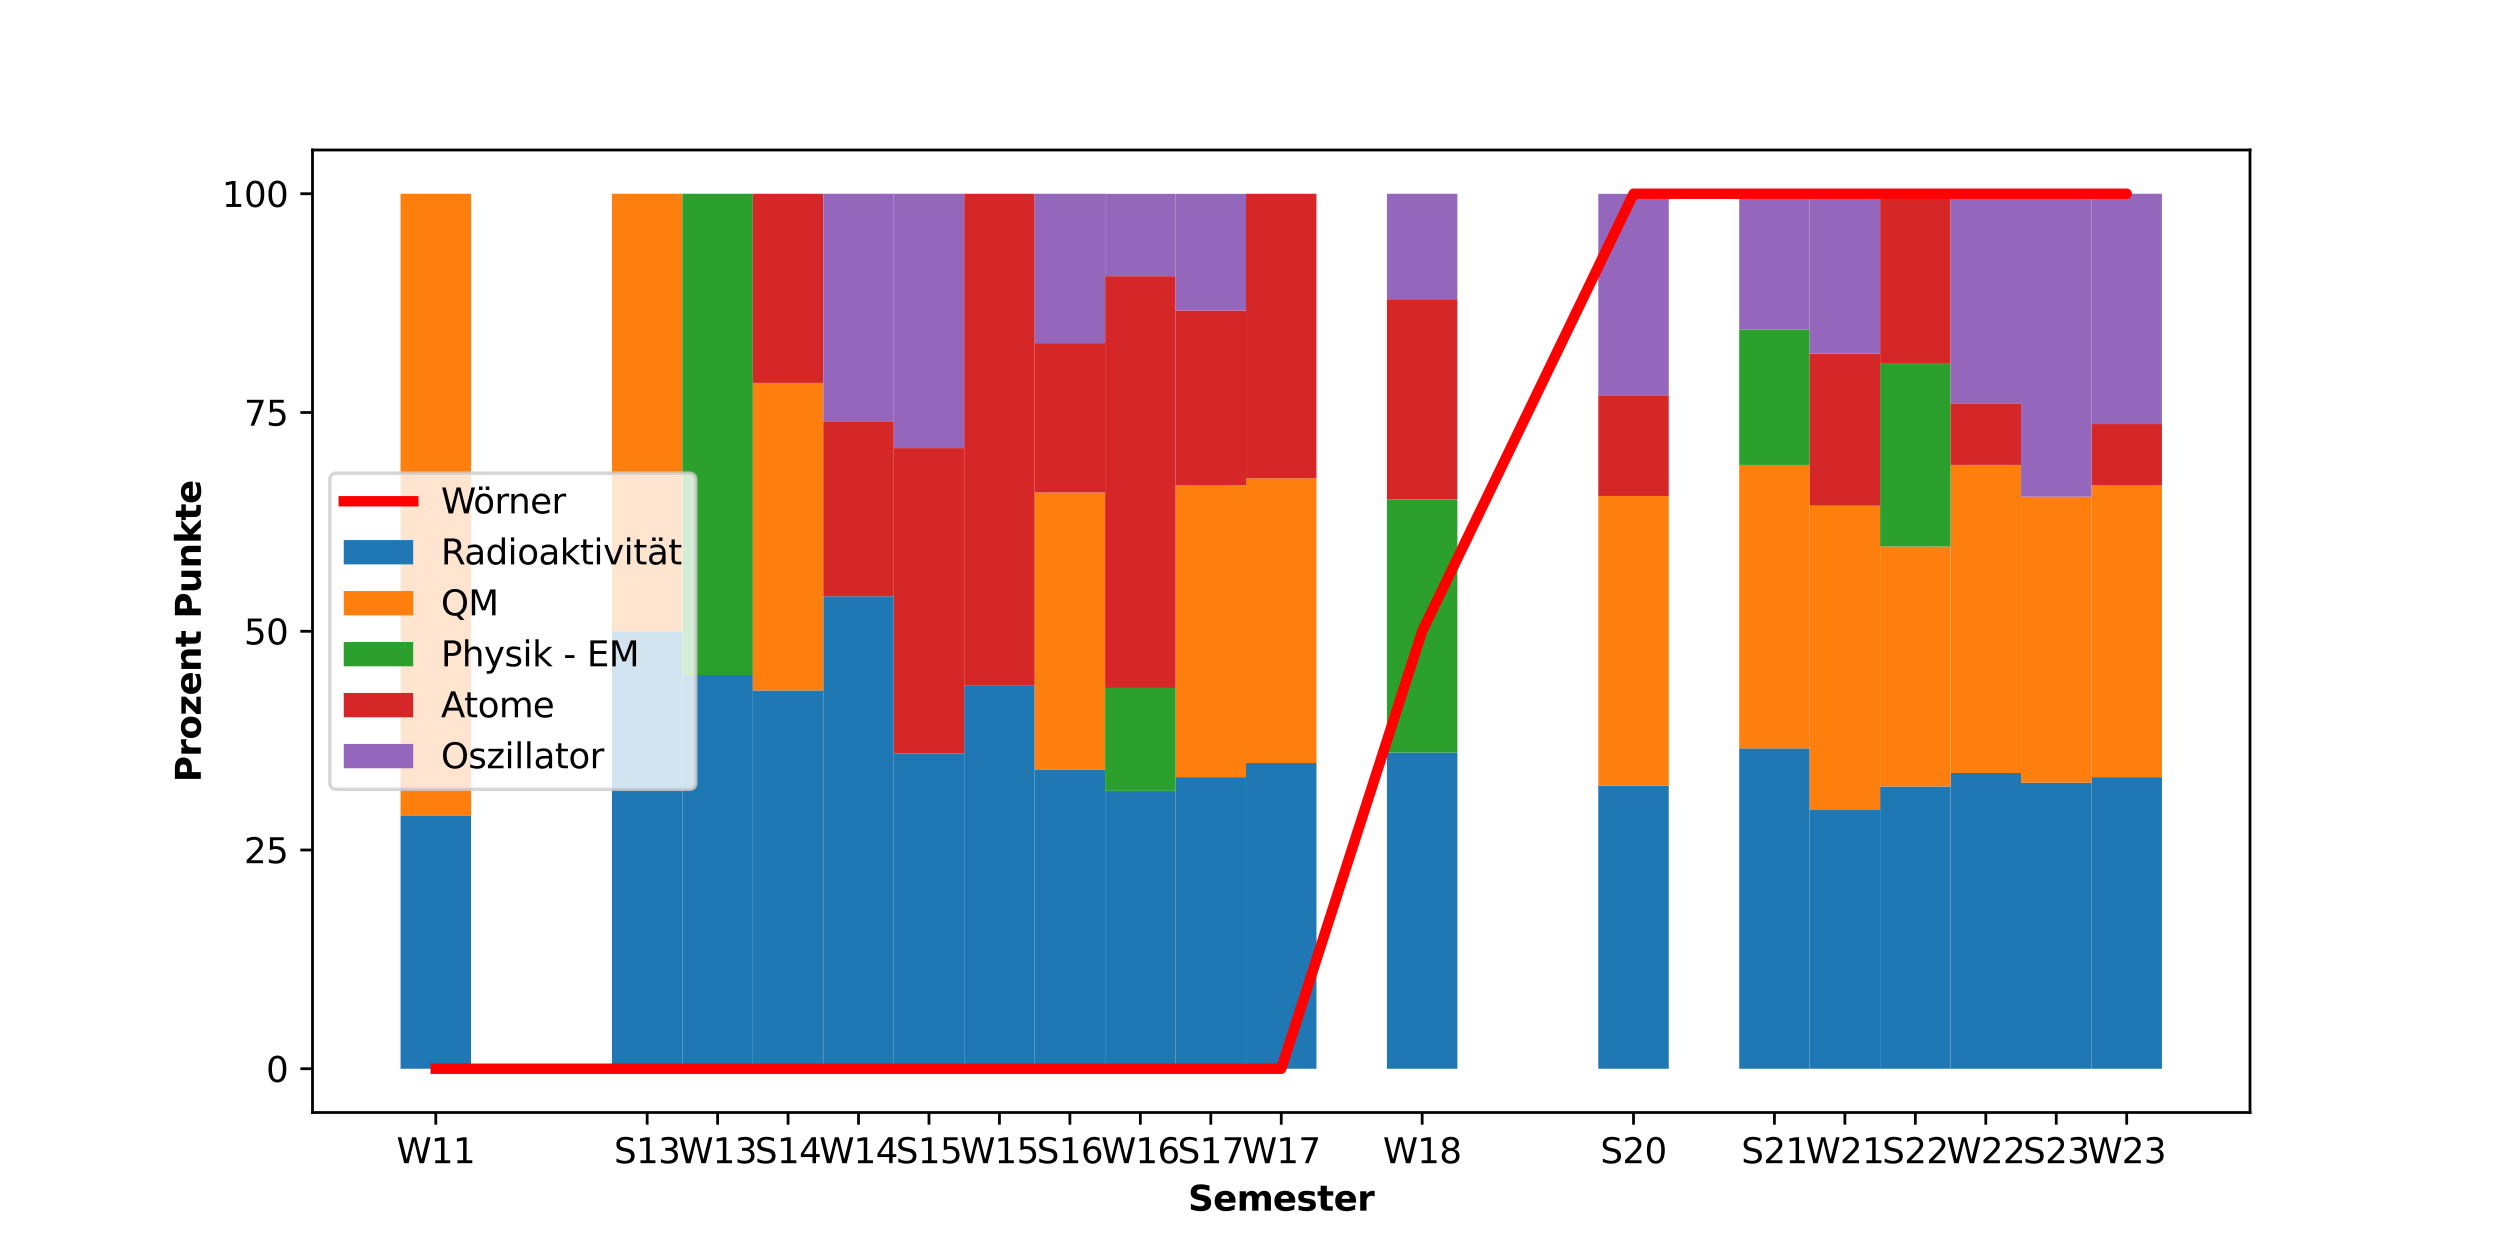 <?xml version="1.0" encoding="utf-8" standalone="no"?>
<!DOCTYPE svg PUBLIC "-//W3C//DTD SVG 1.1//EN"
  "http://www.w3.org/Graphics/SVG/1.1/DTD/svg11.dtd">
<svg height="360pt" version="1.1" viewBox="0 0 720 360" width="720pt" xmlns="http://www.w3.org/2000/svg" xmlns:xlink="http://www.w3.org/1999/xlink">
 <defs>
  <style type="text/css">*{stroke-linecap:butt;stroke-linejoin:round;}</style>
 </defs>
 <g id="figure_1">
  <g id="patch_1">
   <path d="M 0 360 
L 720 360 
L 720 0 
L 0 0 
z
" style="fill:#ffffff;"/>
  </g>
  <g id="axes_1">
   <g id="patch_2">
    <path d="M 90 320.4 
L 648 320.4 
L 648 43.2 
L 90 43.2 
z
" style="fill:#ffffff;"/>
   </g>
   <g id="patch_3">
    <path clip-path="url(#p71fc040997)" d="M 115.364 307.8 
L 135.655 307.8 
L 135.655 234.997 
L 115.364 234.997 
z
" style="fill:#1f77b4;"/>
   </g>
   <g id="patch_4">
    <path clip-path="url(#p71fc040997)" d="M 176.236 307.8 
L 196.527 307.8 
L 196.527 181.8 
L 176.236 181.8 
z
" style="fill:#1f77b4;"/>
   </g>
   <g id="patch_5">
    <path clip-path="url(#p71fc040997)" d="M 196.527 307.8 
L 216.818 307.8 
L 216.818 194.4 
L 196.527 194.4 
z
" style="fill:#1f77b4;"/>
   </g>
   <g id="patch_6">
    <path clip-path="url(#p71fc040997)" d="M 216.818 307.8 
L 237.109 307.8 
L 237.109 198.835 
L 216.818 198.835 
z
" style="fill:#1f77b4;"/>
   </g>
   <g id="patch_7">
    <path clip-path="url(#p71fc040997)" d="M 237.109 307.8 
L 257.4 307.8 
L 257.4 171.72 
L 237.109 171.72 
z
" style="fill:#1f77b4;"/>
   </g>
   <g id="patch_8">
    <path clip-path="url(#p71fc040997)" d="M 257.4 307.8 
L 277.691 307.8 
L 277.691 216.954 
L 257.4 216.954 
z
" style="fill:#1f77b4;"/>
   </g>
   <g id="patch_9">
    <path clip-path="url(#p71fc040997)" d="M 277.691 307.8 
L 297.982 307.8 
L 297.982 197.323 
L 277.691 197.323 
z
" style="fill:#1f77b4;"/>
   </g>
   <g id="patch_10">
    <path clip-path="url(#p71fc040997)" d="M 297.982 307.8 
L 318.273 307.8 
L 318.273 221.742 
L 297.982 221.742 
z
" style="fill:#1f77b4;"/>
   </g>
   <g id="patch_11">
    <path clip-path="url(#p71fc040997)" d="M 318.273 307.8 
L 338.564 307.8 
L 338.564 227.765 
L 318.273 227.765 
z
" style="fill:#1f77b4;"/>
   </g>
   <g id="patch_12">
    <path clip-path="url(#p71fc040997)" d="M 338.564 307.8 
L 358.855 307.8 
L 358.855 223.808 
L 338.564 223.808 
z
" style="fill:#1f77b4;"/>
   </g>
   <g id="patch_13">
    <path clip-path="url(#p71fc040997)" d="M 358.855 307.8 
L 379.145 307.8 
L 379.145 219.751 
L 358.855 219.751 
z
" style="fill:#1f77b4;"/>
   </g>
   <g id="patch_14">
    <path clip-path="url(#p71fc040997)" d="M 399.436 307.8 
L 419.727 307.8 
L 419.727 216.727 
L 399.436 216.727 
z
" style="fill:#1f77b4;"/>
   </g>
   <g id="patch_15">
    <path clip-path="url(#p71fc040997)" d="M 460.309 307.8 
L 480.6 307.8 
L 480.6 226.228 
L 460.309 226.228 
z
" style="fill:#1f77b4;"/>
   </g>
   <g id="patch_16">
    <path clip-path="url(#p71fc040997)" d="M 500.891 307.8 
L 521.182 307.8 
L 521.182 215.518 
L 500.891 215.518 
z
" style="fill:#1f77b4;"/>
   </g>
   <g id="patch_17">
    <path clip-path="url(#p71fc040997)" d="M 521.182 307.8 
L 541.473 307.8 
L 541.473 233.284 
L 521.182 233.284 
z
" style="fill:#1f77b4;"/>
   </g>
   <g id="patch_18">
    <path clip-path="url(#p71fc040997)" d="M 541.473 307.8 
L 561.764 307.8 
L 561.764 226.505 
L 541.473 226.505 
z
" style="fill:#1f77b4;"/>
   </g>
   <g id="patch_19">
    <path clip-path="url(#p71fc040997)" d="M 561.764 307.8 
L 582.055 307.8 
L 582.055 222.624 
L 561.764 222.624 
z
" style="fill:#1f77b4;"/>
   </g>
   <g id="patch_20">
    <path clip-path="url(#p71fc040997)" d="M 602.345 307.8 
L 622.636 307.8 
L 622.636 223.808 
L 602.345 223.808 
z
" style="fill:#1f77b4;"/>
   </g>
   <g id="patch_21">
    <path clip-path="url(#p71fc040997)" d="M 582.055 307.8 
L 602.345 307.8 
L 602.345 225.421 
L 582.055 225.421 
z
" style="fill:#1f77b4;"/>
   </g>
   <g id="patch_22">
    <path clip-path="url(#p71fc040997)" d="M 115.364 234.997 
L 135.655 234.997 
L 135.655 55.8 
L 115.364 55.8 
z
" style="fill:#ff7f0e;"/>
   </g>
   <g id="patch_23">
    <path clip-path="url(#p71fc040997)" d="M 176.236 181.8 
L 196.527 181.8 
L 196.527 55.8 
L 176.236 55.8 
z
" style="fill:#ff7f0e;"/>
   </g>
   <g id="patch_24">
    <path clip-path="url(#p71fc040997)" d="M 196.527 194.4 
L 216.818 194.4 
L 216.818 194.4 
L 196.527 194.4 
z
" style="fill:#ff7f0e;"/>
   </g>
   <g id="patch_25">
    <path clip-path="url(#p71fc040997)" d="M 216.818 198.835 
L 237.109 198.835 
L 237.109 110.282 
L 216.818 110.282 
z
" style="fill:#ff7f0e;"/>
   </g>
   <g id="patch_26">
    <path clip-path="url(#p71fc040997)" d="M 237.109 171.72 
L 257.4 171.72 
L 257.4 171.72 
L 237.109 171.72 
z
" style="fill:#ff7f0e;"/>
   </g>
   <g id="patch_27">
    <path clip-path="url(#p71fc040997)" d="M 257.4 216.954 
L 277.691 216.954 
L 277.691 216.954 
L 257.4 216.954 
z
" style="fill:#ff7f0e;"/>
   </g>
   <g id="patch_28">
    <path clip-path="url(#p71fc040997)" d="M 277.691 197.323 
L 297.982 197.323 
L 297.982 197.323 
L 277.691 197.323 
z
" style="fill:#ff7f0e;"/>
   </g>
   <g id="patch_29">
    <path clip-path="url(#p71fc040997)" d="M 297.982 221.742 
L 318.273 221.742 
L 318.273 141.833 
L 297.982 141.833 
z
" style="fill:#ff7f0e;"/>
   </g>
   <g id="patch_30">
    <path clip-path="url(#p71fc040997)" d="M 318.273 227.765 
L 338.564 227.765 
L 338.564 227.765 
L 318.273 227.765 
z
" style="fill:#ff7f0e;"/>
   </g>
   <g id="patch_31">
    <path clip-path="url(#p71fc040997)" d="M 338.564 223.808 
L 358.855 223.808 
L 358.855 139.817 
L 338.564 139.817 
z
" style="fill:#ff7f0e;"/>
   </g>
   <g id="patch_32">
    <path clip-path="url(#p71fc040997)" d="M 358.855 219.751 
L 379.145 219.751 
L 379.145 137.776 
L 358.855 137.776 
z
" style="fill:#ff7f0e;"/>
   </g>
   <g id="patch_33">
    <path clip-path="url(#p71fc040997)" d="M 399.436 216.727 
L 419.727 216.727 
L 419.727 216.727 
L 399.436 216.727 
z
" style="fill:#ff7f0e;"/>
   </g>
   <g id="patch_34">
    <path clip-path="url(#p71fc040997)" d="M 460.309 226.228 
L 480.6 226.228 
L 480.6 142.841 
L 460.309 142.841 
z
" style="fill:#ff7f0e;"/>
   </g>
   <g id="patch_35">
    <path clip-path="url(#p71fc040997)" d="M 500.891 215.518 
L 521.182 215.518 
L 521.182 133.895 
L 500.891 133.895 
z
" style="fill:#ff7f0e;"/>
   </g>
   <g id="patch_36">
    <path clip-path="url(#p71fc040997)" d="M 521.182 233.284 
L 541.473 233.284 
L 541.473 145.638 
L 521.182 145.638 
z
" style="fill:#ff7f0e;"/>
   </g>
   <g id="patch_37">
    <path clip-path="url(#p71fc040997)" d="M 541.473 226.505 
L 561.764 226.505 
L 561.764 157.406 
L 541.473 157.406 
z
" style="fill:#ff7f0e;"/>
   </g>
   <g id="patch_38">
    <path clip-path="url(#p71fc040997)" d="M 561.764 222.624 
L 582.055 222.624 
L 582.055 133.895 
L 561.764 133.895 
z
" style="fill:#ff7f0e;"/>
   </g>
   <g id="patch_39">
    <path clip-path="url(#p71fc040997)" d="M 602.345 223.808 
L 622.636 223.808 
L 622.636 139.817 
L 602.345 139.817 
z
" style="fill:#ff7f0e;"/>
   </g>
   <g id="patch_40">
    <path clip-path="url(#p71fc040997)" d="M 582.055 225.421 
L 602.345 225.421 
L 602.345 143.042 
L 582.055 143.042 
z
" style="fill:#ff7f0e;"/>
   </g>
   <g id="patch_41">
    <path clip-path="url(#p71fc040997)" d="M 115.364 55.8 
L 135.655 55.8 
L 135.655 55.8 
L 115.364 55.8 
z
" style="fill:#2ca02c;"/>
   </g>
   <g id="patch_42">
    <path clip-path="url(#p71fc040997)" d="M 176.236 55.8 
L 196.527 55.8 
L 196.527 55.8 
L 176.236 55.8 
z
" style="fill:#2ca02c;"/>
   </g>
   <g id="patch_43">
    <path clip-path="url(#p71fc040997)" d="M 196.527 194.4 
L 216.818 194.4 
L 216.818 55.8 
L 196.527 55.8 
z
" style="fill:#2ca02c;"/>
   </g>
   <g id="patch_44">
    <path clip-path="url(#p71fc040997)" d="M 216.818 110.282 
L 237.109 110.282 
L 237.109 110.282 
L 216.818 110.282 
z
" style="fill:#2ca02c;"/>
   </g>
   <g id="patch_45">
    <path clip-path="url(#p71fc040997)" d="M 237.109 171.72 
L 257.4 171.72 
L 257.4 171.72 
L 237.109 171.72 
z
" style="fill:#2ca02c;"/>
   </g>
   <g id="patch_46">
    <path clip-path="url(#p71fc040997)" d="M 257.4 216.954 
L 277.691 216.954 
L 277.691 216.954 
L 257.4 216.954 
z
" style="fill:#2ca02c;"/>
   </g>
   <g id="patch_47">
    <path clip-path="url(#p71fc040997)" d="M 277.691 197.323 
L 297.982 197.323 
L 297.982 197.323 
L 277.691 197.323 
z
" style="fill:#2ca02c;"/>
   </g>
   <g id="patch_48">
    <path clip-path="url(#p71fc040997)" d="M 297.982 141.833 
L 318.273 141.833 
L 318.273 141.833 
L 297.982 141.833 
z
" style="fill:#2ca02c;"/>
   </g>
   <g id="patch_49">
    <path clip-path="url(#p71fc040997)" d="M 318.273 227.765 
L 338.564 227.765 
L 338.564 198.13 
L 318.273 198.13 
z
" style="fill:#2ca02c;"/>
   </g>
   <g id="patch_50">
    <path clip-path="url(#p71fc040997)" d="M 338.564 139.817 
L 358.855 139.817 
L 358.855 139.817 
L 338.564 139.817 
z
" style="fill:#2ca02c;"/>
   </g>
   <g id="patch_51">
    <path clip-path="url(#p71fc040997)" d="M 358.855 137.776 
L 379.145 137.776 
L 379.145 137.776 
L 358.855 137.776 
z
" style="fill:#2ca02c;"/>
   </g>
   <g id="patch_52">
    <path clip-path="url(#p71fc040997)" d="M 399.436 216.727 
L 419.727 216.727 
L 419.727 143.849 
L 399.436 143.849 
z
" style="fill:#2ca02c;"/>
   </g>
   <g id="patch_53">
    <path clip-path="url(#p71fc040997)" d="M 460.309 142.841 
L 480.6 142.841 
L 480.6 142.841 
L 460.309 142.841 
z
" style="fill:#2ca02c;"/>
   </g>
   <g id="patch_54">
    <path clip-path="url(#p71fc040997)" d="M 500.891 133.895 
L 521.182 133.895 
L 521.182 94.86 
L 500.891 94.86 
z
" style="fill:#2ca02c;"/>
   </g>
   <g id="patch_55">
    <path clip-path="url(#p71fc040997)" d="M 521.182 145.638 
L 541.473 145.638 
L 541.473 145.638 
L 521.182 145.638 
z
" style="fill:#2ca02c;"/>
   </g>
   <g id="patch_56">
    <path clip-path="url(#p71fc040997)" d="M 541.473 157.406 
L 561.764 157.406 
L 561.764 104.562 
L 541.473 104.562 
z
" style="fill:#2ca02c;"/>
   </g>
   <g id="patch_57">
    <path clip-path="url(#p71fc040997)" d="M 561.764 133.895 
L 582.055 133.895 
L 582.055 133.895 
L 561.764 133.895 
z
" style="fill:#2ca02c;"/>
   </g>
   <g id="patch_58">
    <path clip-path="url(#p71fc040997)" d="M 602.345 139.817 
L 622.636 139.817 
L 622.636 139.817 
L 602.345 139.817 
z
" style="fill:#2ca02c;"/>
   </g>
   <g id="patch_59">
    <path clip-path="url(#p71fc040997)" d="M 582.055 143.042 
L 602.345 143.042 
L 602.345 143.042 
L 582.055 143.042 
z
" style="fill:#2ca02c;"/>
   </g>
   <g id="patch_60">
    <path clip-path="url(#p71fc040997)" d="M 115.364 55.8 
L 135.655 55.8 
L 135.655 55.8 
L 115.364 55.8 
z
" style="fill:#d62728;"/>
   </g>
   <g id="patch_61">
    <path clip-path="url(#p71fc040997)" d="M 176.236 55.8 
L 196.527 55.8 
L 196.527 55.8 
L 176.236 55.8 
z
" style="fill:#d62728;"/>
   </g>
   <g id="patch_62">
    <path clip-path="url(#p71fc040997)" d="M 196.527 55.8 
L 216.818 55.8 
L 216.818 55.8 
L 196.527 55.8 
z
" style="fill:#d62728;"/>
   </g>
   <g id="patch_63">
    <path clip-path="url(#p71fc040997)" d="M 216.818 110.282 
L 237.109 110.282 
L 237.109 55.8 
L 216.818 55.8 
z
" style="fill:#d62728;"/>
   </g>
   <g id="patch_64">
    <path clip-path="url(#p71fc040997)" d="M 237.109 171.72 
L 257.4 171.72 
L 257.4 121.32 
L 237.109 121.32 
z
" style="fill:#d62728;"/>
   </g>
   <g id="patch_65">
    <path clip-path="url(#p71fc040997)" d="M 257.4 216.954 
L 277.691 216.954 
L 277.691 129.056 
L 257.4 129.056 
z
" style="fill:#d62728;"/>
   </g>
   <g id="patch_66">
    <path clip-path="url(#p71fc040997)" d="M 277.691 197.323 
L 297.982 197.323 
L 297.982 55.8 
L 277.691 55.8 
z
" style="fill:#d62728;"/>
   </g>
   <g id="patch_67">
    <path clip-path="url(#p71fc040997)" d="M 297.982 141.833 
L 318.273 141.833 
L 318.273 98.816 
L 297.982 98.816 
z
" style="fill:#d62728;"/>
   </g>
   <g id="patch_68">
    <path clip-path="url(#p71fc040997)" d="M 318.273 198.13 
L 338.564 198.13 
L 338.564 79.538 
L 318.273 79.538 
z
" style="fill:#d62728;"/>
   </g>
   <g id="patch_69">
    <path clip-path="url(#p71fc040997)" d="M 338.564 139.817 
L 358.855 139.817 
L 358.855 89.417 
L 338.564 89.417 
z
" style="fill:#d62728;"/>
   </g>
   <g id="patch_70">
    <path clip-path="url(#p71fc040997)" d="M 358.855 137.776 
L 379.145 137.776 
L 379.145 55.8 
L 358.855 55.8 
z
" style="fill:#d62728;"/>
   </g>
   <g id="patch_71">
    <path clip-path="url(#p71fc040997)" d="M 399.436 143.849 
L 419.727 143.849 
L 419.727 86.166 
L 399.436 86.166 
z
" style="fill:#d62728;"/>
   </g>
   <g id="patch_72">
    <path clip-path="url(#p71fc040997)" d="M 460.309 142.841 
L 480.6 142.841 
L 480.6 113.836 
L 460.309 113.836 
z
" style="fill:#d62728;"/>
   </g>
   <g id="patch_73">
    <path clip-path="url(#p71fc040997)" d="M 500.891 94.86 
L 521.182 94.86 
L 521.182 94.86 
L 500.891 94.86 
z
" style="fill:#d62728;"/>
   </g>
   <g id="patch_74">
    <path clip-path="url(#p71fc040997)" d="M 521.182 145.638 
L 541.473 145.638 
L 541.473 101.815 
L 521.182 101.815 
z
" style="fill:#d62728;"/>
   </g>
   <g id="patch_75">
    <path clip-path="url(#p71fc040997)" d="M 541.473 104.562 
L 561.764 104.562 
L 561.764 55.8 
L 541.473 55.8 
z
" style="fill:#d62728;"/>
   </g>
   <g id="patch_76">
    <path clip-path="url(#p71fc040997)" d="M 561.764 133.895 
L 582.055 133.895 
L 582.055 116.154 
L 561.764 116.154 
z
" style="fill:#d62728;"/>
   </g>
   <g id="patch_77">
    <path clip-path="url(#p71fc040997)" d="M 602.345 139.817 
L 622.636 139.817 
L 622.636 122.126 
L 602.345 122.126 
z
" style="fill:#d62728;"/>
   </g>
   <g id="patch_78">
    <path clip-path="url(#p71fc040997)" d="M 582.055 143.042 
L 602.345 143.042 
L 602.345 143.042 
L 582.055 143.042 
z
" style="fill:#d62728;"/>
   </g>
   <g id="patch_79">
    <path clip-path="url(#p71fc040997)" d="M 115.364 55.8 
L 135.655 55.8 
L 135.655 55.8 
L 115.364 55.8 
z
" style="fill:#9467bd;"/>
   </g>
   <g id="patch_80">
    <path clip-path="url(#p71fc040997)" d="M 176.236 55.8 
L 196.527 55.8 
L 196.527 55.8 
L 176.236 55.8 
z
" style="fill:#9467bd;"/>
   </g>
   <g id="patch_81">
    <path clip-path="url(#p71fc040997)" d="M 196.527 55.8 
L 216.818 55.8 
L 216.818 55.8 
L 196.527 55.8 
z
" style="fill:#9467bd;"/>
   </g>
   <g id="patch_82">
    <path clip-path="url(#p71fc040997)" d="M 216.818 55.8 
L 237.109 55.8 
L 237.109 55.8 
L 216.818 55.8 
z
" style="fill:#9467bd;"/>
   </g>
   <g id="patch_83">
    <path clip-path="url(#p71fc040997)" d="M 237.109 121.32 
L 257.4 121.32 
L 257.4 55.8 
L 237.109 55.8 
z
" style="fill:#9467bd;"/>
   </g>
   <g id="patch_84">
    <path clip-path="url(#p71fc040997)" d="M 257.4 129.056 
L 277.691 129.056 
L 277.691 55.8 
L 257.4 55.8 
z
" style="fill:#9467bd;"/>
   </g>
   <g id="patch_85">
    <path clip-path="url(#p71fc040997)" d="M 277.691 55.8 
L 297.982 55.8 
L 297.982 55.8 
L 277.691 55.8 
z
" style="fill:#9467bd;"/>
   </g>
   <g id="patch_86">
    <path clip-path="url(#p71fc040997)" d="M 297.982 98.816 
L 318.273 98.816 
L 318.273 55.8 
L 297.982 55.8 
z
" style="fill:#9467bd;"/>
   </g>
   <g id="patch_87">
    <path clip-path="url(#p71fc040997)" d="M 318.273 79.538 
L 338.564 79.538 
L 338.564 55.825 
L 318.273 55.825 
z
" style="fill:#9467bd;"/>
   </g>
   <g id="patch_88">
    <path clip-path="url(#p71fc040997)" d="M 338.564 89.417 
L 358.855 89.417 
L 358.855 55.825 
L 338.564 55.825 
z
" style="fill:#9467bd;"/>
   </g>
   <g id="patch_89">
    <path clip-path="url(#p71fc040997)" d="M 358.855 55.8 
L 379.145 55.8 
L 379.145 55.8 
L 358.855 55.8 
z
" style="fill:#9467bd;"/>
   </g>
   <g id="patch_90">
    <path clip-path="url(#p71fc040997)" d="M 399.436 86.166 
L 419.727 86.166 
L 419.727 55.8 
L 399.436 55.8 
z
" style="fill:#9467bd;"/>
   </g>
   <g id="patch_91">
    <path clip-path="url(#p71fc040997)" d="M 460.309 113.836 
L 480.6 113.836 
L 480.6 55.825 
L 460.309 55.825 
z
" style="fill:#9467bd;"/>
   </g>
   <g id="patch_92">
    <path clip-path="url(#p71fc040997)" d="M 500.891 94.86 
L 521.182 94.86 
L 521.182 55.825 
L 500.891 55.825 
z
" style="fill:#9467bd;"/>
   </g>
   <g id="patch_93">
    <path clip-path="url(#p71fc040997)" d="M 521.182 101.815 
L 541.473 101.815 
L 541.473 55.8 
L 521.182 55.8 
z
" style="fill:#9467bd;"/>
   </g>
   <g id="patch_94">
    <path clip-path="url(#p71fc040997)" d="M 541.473 55.8 
L 561.764 55.8 
L 561.764 55.8 
L 541.473 55.8 
z
" style="fill:#9467bd;"/>
   </g>
   <g id="patch_95">
    <path clip-path="url(#p71fc040997)" d="M 561.764 116.154 
L 582.055 116.154 
L 582.055 55.825 
L 561.764 55.825 
z
" style="fill:#9467bd;"/>
   </g>
   <g id="patch_96">
    <path clip-path="url(#p71fc040997)" d="M 602.345 122.126 
L 622.636 122.126 
L 622.636 55.8 
L 602.345 55.8 
z
" style="fill:#9467bd;"/>
   </g>
   <g id="patch_97">
    <path clip-path="url(#p71fc040997)" d="M 582.055 143.042 
L 602.345 143.042 
L 602.345 55.8 
L 582.055 55.8 
z
" style="fill:#9467bd;"/>
   </g>
   <g id="matplotlib.axis_1">
    <g id="xtick_1">
     <g id="line2d_1">
      <defs>
       <path d="M 0 0 
L 0 3.5 
" id="m2a459839a0" style="stroke:#000000;stroke-width:0.8;"/>
      </defs>
      <g>
       <use style="stroke:#000000;stroke-width:0.8;" x="125.509" xlink:href="#m2a459839a0" y="320.4"/>
      </g>
     </g>
     <g id="text_1">
      <!-- W11 -->
      <g transform="translate(114.203 334.998)scale(0.1 -0.1)">
       <defs>
        <path d="M 213 4666 
L 850 4666 
L 1831 722 
L 2809 4666 
L 3519 4666 
L 4500 722 
L 5478 4666 
L 6119 4666 
L 4947 0 
L 4153 0 
L 3169 4050 
L 2175 0 
L 1381 0 
L 213 4666 
z
" id="DejaVuSans-57" transform="scale(0.016)"/>
        <path d="M 794 531 
L 1825 531 
L 1825 4091 
L 703 3866 
L 703 4441 
L 1819 4666 
L 2450 4666 
L 2450 531 
L 3481 531 
L 3481 0 
L 794 0 
L 794 531 
z
" id="DejaVuSans-31" transform="scale(0.016)"/>
       </defs>
       <use xlink:href="#DejaVuSans-57"/>
       <use x="98.877" xlink:href="#DejaVuSans-31"/>
       <use x="162.5" xlink:href="#DejaVuSans-31"/>
      </g>
     </g>
    </g>
    <g id="xtick_2">
     <g id="line2d_2">
      <g>
       <use style="stroke:#000000;stroke-width:0.8;" x="186.382" xlink:href="#m2a459839a0" y="320.4"/>
      </g>
     </g>
     <g id="text_2">
      <!-- S13 -->
      <g transform="translate(176.845 334.998)scale(0.1 -0.1)">
       <defs>
        <path d="M 3425 4513 
L 3425 3897 
Q 3066 4069 2747 4153 
Q 2428 4238 2131 4238 
Q 1616 4238 1336 4038 
Q 1056 3838 1056 3469 
Q 1056 3159 1242 3001 
Q 1428 2844 1947 2747 
L 2328 2669 
Q 3034 2534 3370 2195 
Q 3706 1856 3706 1288 
Q 3706 609 3251 259 
Q 2797 -91 1919 -91 
Q 1588 -91 1214 -16 
Q 841 59 441 206 
L 441 856 
Q 825 641 1194 531 
Q 1563 422 1919 422 
Q 2459 422 2753 634 
Q 3047 847 3047 1241 
Q 3047 1584 2836 1778 
Q 2625 1972 2144 2069 
L 1759 2144 
Q 1053 2284 737 2584 
Q 422 2884 422 3419 
Q 422 4038 858 4394 
Q 1294 4750 2059 4750 
Q 2388 4750 2728 4690 
Q 3069 4631 3425 4513 
z
" id="DejaVuSans-53" transform="scale(0.016)"/>
        <path d="M 2597 2516 
Q 3050 2419 3304 2112 
Q 3559 1806 3559 1356 
Q 3559 666 3084 287 
Q 2609 -91 1734 -91 
Q 1441 -91 1130 -33 
Q 819 25 488 141 
L 488 750 
Q 750 597 1062 519 
Q 1375 441 1716 441 
Q 2309 441 2620 675 
Q 2931 909 2931 1356 
Q 2931 1769 2642 2001 
Q 2353 2234 1838 2234 
L 1294 2234 
L 1294 2753 
L 1863 2753 
Q 2328 2753 2575 2939 
Q 2822 3125 2822 3475 
Q 2822 3834 2567 4026 
Q 2313 4219 1838 4219 
Q 1578 4219 1281 4162 
Q 984 4106 628 3988 
L 628 4550 
Q 988 4650 1302 4700 
Q 1616 4750 1894 4750 
Q 2613 4750 3031 4423 
Q 3450 4097 3450 3541 
Q 3450 3153 3228 2886 
Q 3006 2619 2597 2516 
z
" id="DejaVuSans-33" transform="scale(0.016)"/>
       </defs>
       <use xlink:href="#DejaVuSans-53"/>
       <use x="63.477" xlink:href="#DejaVuSans-31"/>
       <use x="127.1" xlink:href="#DejaVuSans-33"/>
      </g>
     </g>
    </g>
    <g id="xtick_3">
     <g id="line2d_3">
      <g>
       <use style="stroke:#000000;stroke-width:0.8;" x="206.673" xlink:href="#m2a459839a0" y="320.4"/>
      </g>
     </g>
     <g id="text_3">
      <!-- W13 -->
      <g transform="translate(195.366 334.998)scale(0.1 -0.1)">
       <use xlink:href="#DejaVuSans-57"/>
       <use x="98.877" xlink:href="#DejaVuSans-31"/>
       <use x="162.5" xlink:href="#DejaVuSans-33"/>
      </g>
     </g>
    </g>
    <g id="xtick_4">
     <g id="line2d_4">
      <g>
       <use style="stroke:#000000;stroke-width:0.8;" x="226.964" xlink:href="#m2a459839a0" y="320.4"/>
      </g>
     </g>
     <g id="text_4">
      <!-- S14 -->
      <g transform="translate(217.427 334.998)scale(0.1 -0.1)">
       <defs>
        <path d="M 2419 4116 
L 825 1625 
L 2419 1625 
L 2419 4116 
z
M 2253 4666 
L 3047 4666 
L 3047 1625 
L 3713 1625 
L 3713 1100 
L 3047 1100 
L 3047 0 
L 2419 0 
L 2419 1100 
L 313 1100 
L 313 1709 
L 2253 4666 
z
" id="DejaVuSans-34" transform="scale(0.016)"/>
       </defs>
       <use xlink:href="#DejaVuSans-53"/>
       <use x="63.477" xlink:href="#DejaVuSans-31"/>
       <use x="127.1" xlink:href="#DejaVuSans-34"/>
      </g>
     </g>
    </g>
    <g id="xtick_5">
     <g id="line2d_5">
      <g>
       <use style="stroke:#000000;stroke-width:0.8;" x="247.255" xlink:href="#m2a459839a0" y="320.4"/>
      </g>
     </g>
     <g id="text_5">
      <!-- W14 -->
      <g transform="translate(235.948 334.998)scale(0.1 -0.1)">
       <use xlink:href="#DejaVuSans-57"/>
       <use x="98.877" xlink:href="#DejaVuSans-31"/>
       <use x="162.5" xlink:href="#DejaVuSans-34"/>
      </g>
     </g>
    </g>
    <g id="xtick_6">
     <g id="line2d_6">
      <g>
       <use style="stroke:#000000;stroke-width:0.8;" x="267.545" xlink:href="#m2a459839a0" y="320.4"/>
      </g>
     </g>
     <g id="text_6">
      <!-- S15 -->
      <g transform="translate(258.009 334.998)scale(0.1 -0.1)">
       <defs>
        <path d="M 691 4666 
L 3169 4666 
L 3169 4134 
L 1269 4134 
L 1269 2991 
Q 1406 3038 1543 3061 
Q 1681 3084 1819 3084 
Q 2600 3084 3056 2656 
Q 3513 2228 3513 1497 
Q 3513 744 3044 326 
Q 2575 -91 1722 -91 
Q 1428 -91 1123 -41 
Q 819 9 494 109 
L 494 744 
Q 775 591 1075 516 
Q 1375 441 1709 441 
Q 2250 441 2565 725 
Q 2881 1009 2881 1497 
Q 2881 1984 2565 2268 
Q 2250 2553 1709 2553 
Q 1456 2553 1204 2497 
Q 953 2441 691 2322 
L 691 4666 
z
" id="DejaVuSans-35" transform="scale(0.016)"/>
       </defs>
       <use xlink:href="#DejaVuSans-53"/>
       <use x="63.477" xlink:href="#DejaVuSans-31"/>
       <use x="127.1" xlink:href="#DejaVuSans-35"/>
      </g>
     </g>
    </g>
    <g id="xtick_7">
     <g id="line2d_7">
      <g>
       <use style="stroke:#000000;stroke-width:0.8;" x="287.836" xlink:href="#m2a459839a0" y="320.4"/>
      </g>
     </g>
     <g id="text_7">
      <!-- W15 -->
      <g transform="translate(276.53 334.998)scale(0.1 -0.1)">
       <use xlink:href="#DejaVuSans-57"/>
       <use x="98.877" xlink:href="#DejaVuSans-31"/>
       <use x="162.5" xlink:href="#DejaVuSans-35"/>
      </g>
     </g>
    </g>
    <g id="xtick_8">
     <g id="line2d_8">
      <g>
       <use style="stroke:#000000;stroke-width:0.8;" x="308.127" xlink:href="#m2a459839a0" y="320.4"/>
      </g>
     </g>
     <g id="text_8">
      <!-- S16 -->
      <g transform="translate(298.591 334.998)scale(0.1 -0.1)">
       <defs>
        <path d="M 2113 2584 
Q 1688 2584 1439 2293 
Q 1191 2003 1191 1497 
Q 1191 994 1439 701 
Q 1688 409 2113 409 
Q 2538 409 2786 701 
Q 3034 994 3034 1497 
Q 3034 2003 2786 2293 
Q 2538 2584 2113 2584 
z
M 3366 4563 
L 3366 3988 
Q 3128 4100 2886 4159 
Q 2644 4219 2406 4219 
Q 1781 4219 1451 3797 
Q 1122 3375 1075 2522 
Q 1259 2794 1537 2939 
Q 1816 3084 2150 3084 
Q 2853 3084 3261 2657 
Q 3669 2231 3669 1497 
Q 3669 778 3244 343 
Q 2819 -91 2113 -91 
Q 1303 -91 875 529 
Q 447 1150 447 2328 
Q 447 3434 972 4092 
Q 1497 4750 2381 4750 
Q 2619 4750 2861 4703 
Q 3103 4656 3366 4563 
z
" id="DejaVuSans-36" transform="scale(0.016)"/>
       </defs>
       <use xlink:href="#DejaVuSans-53"/>
       <use x="63.477" xlink:href="#DejaVuSans-31"/>
       <use x="127.1" xlink:href="#DejaVuSans-36"/>
      </g>
     </g>
    </g>
    <g id="xtick_9">
     <g id="line2d_9">
      <g>
       <use style="stroke:#000000;stroke-width:0.8;" x="328.418" xlink:href="#m2a459839a0" y="320.4"/>
      </g>
     </g>
     <g id="text_9">
      <!-- W16 -->
      <g transform="translate(317.112 334.998)scale(0.1 -0.1)">
       <use xlink:href="#DejaVuSans-57"/>
       <use x="98.877" xlink:href="#DejaVuSans-31"/>
       <use x="162.5" xlink:href="#DejaVuSans-36"/>
      </g>
     </g>
    </g>
    <g id="xtick_10">
     <g id="line2d_10">
      <g>
       <use style="stroke:#000000;stroke-width:0.8;" x="348.709" xlink:href="#m2a459839a0" y="320.4"/>
      </g>
     </g>
     <g id="text_10">
      <!-- S17 -->
      <g transform="translate(339.172 334.998)scale(0.1 -0.1)">
       <defs>
        <path d="M 525 4666 
L 3525 4666 
L 3525 4397 
L 1831 0 
L 1172 0 
L 2766 4134 
L 525 4134 
L 525 4666 
z
" id="DejaVuSans-37" transform="scale(0.016)"/>
       </defs>
       <use xlink:href="#DejaVuSans-53"/>
       <use x="63.477" xlink:href="#DejaVuSans-31"/>
       <use x="127.1" xlink:href="#DejaVuSans-37"/>
      </g>
     </g>
    </g>
    <g id="xtick_11">
     <g id="line2d_11">
      <g>
       <use style="stroke:#000000;stroke-width:0.8;" x="369" xlink:href="#m2a459839a0" y="320.4"/>
      </g>
     </g>
     <g id="text_11">
      <!-- W17 -->
      <g transform="translate(357.694 334.998)scale(0.1 -0.1)">
       <use xlink:href="#DejaVuSans-57"/>
       <use x="98.877" xlink:href="#DejaVuSans-31"/>
       <use x="162.5" xlink:href="#DejaVuSans-37"/>
      </g>
     </g>
    </g>
    <g id="xtick_12">
     <g id="line2d_12">
      <g>
       <use style="stroke:#000000;stroke-width:0.8;" x="409.582" xlink:href="#m2a459839a0" y="320.4"/>
      </g>
     </g>
     <g id="text_12">
      <!-- W18 -->
      <g transform="translate(398.276 334.998)scale(0.1 -0.1)">
       <defs>
        <path d="M 2034 2216 
Q 1584 2216 1326 1975 
Q 1069 1734 1069 1313 
Q 1069 891 1326 650 
Q 1584 409 2034 409 
Q 2484 409 2743 651 
Q 3003 894 3003 1313 
Q 3003 1734 2745 1975 
Q 2488 2216 2034 2216 
z
M 1403 2484 
Q 997 2584 770 2862 
Q 544 3141 544 3541 
Q 544 4100 942 4425 
Q 1341 4750 2034 4750 
Q 2731 4750 3128 4425 
Q 3525 4100 3525 3541 
Q 3525 3141 3298 2862 
Q 3072 2584 2669 2484 
Q 3125 2378 3379 2068 
Q 3634 1759 3634 1313 
Q 3634 634 3220 271 
Q 2806 -91 2034 -91 
Q 1263 -91 848 271 
Q 434 634 434 1313 
Q 434 1759 690 2068 
Q 947 2378 1403 2484 
z
M 1172 3481 
Q 1172 3119 1398 2916 
Q 1625 2713 2034 2713 
Q 2441 2713 2670 2916 
Q 2900 3119 2900 3481 
Q 2900 3844 2670 4047 
Q 2441 4250 2034 4250 
Q 1625 4250 1398 4047 
Q 1172 3844 1172 3481 
z
" id="DejaVuSans-38" transform="scale(0.016)"/>
       </defs>
       <use xlink:href="#DejaVuSans-57"/>
       <use x="98.877" xlink:href="#DejaVuSans-31"/>
       <use x="162.5" xlink:href="#DejaVuSans-38"/>
      </g>
     </g>
    </g>
    <g id="xtick_13">
     <g id="line2d_13">
      <g>
       <use style="stroke:#000000;stroke-width:0.8;" x="470.455" xlink:href="#m2a459839a0" y="320.4"/>
      </g>
     </g>
     <g id="text_13">
      <!-- S20 -->
      <g transform="translate(460.918 334.998)scale(0.1 -0.1)">
       <defs>
        <path d="M 1228 531 
L 3431 531 
L 3431 0 
L 469 0 
L 469 531 
Q 828 903 1448 1529 
Q 2069 2156 2228 2338 
Q 2531 2678 2651 2914 
Q 2772 3150 2772 3378 
Q 2772 3750 2511 3984 
Q 2250 4219 1831 4219 
Q 1534 4219 1204 4116 
Q 875 4013 500 3803 
L 500 4441 
Q 881 4594 1212 4672 
Q 1544 4750 1819 4750 
Q 2544 4750 2975 4387 
Q 3406 4025 3406 3419 
Q 3406 3131 3298 2873 
Q 3191 2616 2906 2266 
Q 2828 2175 2409 1742 
Q 1991 1309 1228 531 
z
" id="DejaVuSans-32" transform="scale(0.016)"/>
        <path d="M 2034 4250 
Q 1547 4250 1301 3770 
Q 1056 3291 1056 2328 
Q 1056 1369 1301 889 
Q 1547 409 2034 409 
Q 2525 409 2770 889 
Q 3016 1369 3016 2328 
Q 3016 3291 2770 3770 
Q 2525 4250 2034 4250 
z
M 2034 4750 
Q 2819 4750 3233 4129 
Q 3647 3509 3647 2328 
Q 3647 1150 3233 529 
Q 2819 -91 2034 -91 
Q 1250 -91 836 529 
Q 422 1150 422 2328 
Q 422 3509 836 4129 
Q 1250 4750 2034 4750 
z
" id="DejaVuSans-30" transform="scale(0.016)"/>
       </defs>
       <use xlink:href="#DejaVuSans-53"/>
       <use x="63.477" xlink:href="#DejaVuSans-32"/>
       <use x="127.1" xlink:href="#DejaVuSans-30"/>
      </g>
     </g>
    </g>
    <g id="xtick_14">
     <g id="line2d_14">
      <g>
       <use style="stroke:#000000;stroke-width:0.8;" x="511.036" xlink:href="#m2a459839a0" y="320.4"/>
      </g>
     </g>
     <g id="text_14">
      <!-- S21 -->
      <g transform="translate(501.5 334.998)scale(0.1 -0.1)">
       <use xlink:href="#DejaVuSans-53"/>
       <use x="63.477" xlink:href="#DejaVuSans-32"/>
       <use x="127.1" xlink:href="#DejaVuSans-31"/>
      </g>
     </g>
    </g>
    <g id="xtick_15">
     <g id="line2d_15">
      <g>
       <use style="stroke:#000000;stroke-width:0.8;" x="531.327" xlink:href="#m2a459839a0" y="320.4"/>
      </g>
     </g>
     <g id="text_15">
      <!-- W21 -->
      <g transform="translate(520.021 334.998)scale(0.1 -0.1)">
       <use xlink:href="#DejaVuSans-57"/>
       <use x="98.877" xlink:href="#DejaVuSans-32"/>
       <use x="162.5" xlink:href="#DejaVuSans-31"/>
      </g>
     </g>
    </g>
    <g id="xtick_16">
     <g id="line2d_16">
      <g>
       <use style="stroke:#000000;stroke-width:0.8;" x="551.618" xlink:href="#m2a459839a0" y="320.4"/>
      </g>
     </g>
     <g id="text_16">
      <!-- S22 -->
      <g transform="translate(542.081 334.998)scale(0.1 -0.1)">
       <use xlink:href="#DejaVuSans-53"/>
       <use x="63.477" xlink:href="#DejaVuSans-32"/>
       <use x="127.1" xlink:href="#DejaVuSans-32"/>
      </g>
     </g>
    </g>
    <g id="xtick_17">
     <g id="line2d_17">
      <g>
       <use style="stroke:#000000;stroke-width:0.8;" x="571.909" xlink:href="#m2a459839a0" y="320.4"/>
      </g>
     </g>
     <g id="text_17">
      <!-- W22 -->
      <g transform="translate(560.603 334.998)scale(0.1 -0.1)">
       <use xlink:href="#DejaVuSans-57"/>
       <use x="98.877" xlink:href="#DejaVuSans-32"/>
       <use x="162.5" xlink:href="#DejaVuSans-32"/>
      </g>
     </g>
    </g>
    <g id="xtick_18">
     <g id="line2d_18">
      <g>
       <use style="stroke:#000000;stroke-width:0.8;" x="612.491" xlink:href="#m2a459839a0" y="320.4"/>
      </g>
     </g>
     <g id="text_18">
      <!-- W23 -->
      <g transform="translate(601.185 334.998)scale(0.1 -0.1)">
       <use xlink:href="#DejaVuSans-57"/>
       <use x="98.877" xlink:href="#DejaVuSans-32"/>
       <use x="162.5" xlink:href="#DejaVuSans-33"/>
      </g>
     </g>
    </g>
    <g id="xtick_19">
     <g id="line2d_19">
      <g>
       <use style="stroke:#000000;stroke-width:0.8;" x="592.2" xlink:href="#m2a459839a0" y="320.4"/>
      </g>
     </g>
     <g id="text_19">
      <!-- S23 -->
      <g transform="translate(582.663 334.998)scale(0.1 -0.1)">
       <use xlink:href="#DejaVuSans-53"/>
       <use x="63.477" xlink:href="#DejaVuSans-32"/>
       <use x="127.1" xlink:href="#DejaVuSans-33"/>
      </g>
     </g>
    </g>
    <g id="text_20">
     <!-- Semester -->
     <g transform="translate(342.184 348.677)scale(0.1 -0.1)">
      <defs>
       <path d="M 3834 4519 
L 3834 3531 
Q 3450 3703 3084 3790 
Q 2719 3878 2394 3878 
Q 1963 3878 1756 3759 
Q 1550 3641 1550 3391 
Q 1550 3203 1689 3098 
Q 1828 2994 2194 2919 
L 2706 2816 
Q 3484 2659 3812 2340 
Q 4141 2022 4141 1434 
Q 4141 663 3683 286 
Q 3225 -91 2284 -91 
Q 1841 -91 1394 -6 
Q 947 78 500 244 
L 500 1259 
Q 947 1022 1364 901 
Q 1781 781 2169 781 
Q 2563 781 2772 912 
Q 2981 1044 2981 1288 
Q 2981 1506 2839 1625 
Q 2697 1744 2272 1838 
L 1806 1941 
Q 1106 2091 782 2419 
Q 459 2747 459 3303 
Q 459 4000 909 4375 
Q 1359 4750 2203 4750 
Q 2588 4750 2994 4692 
Q 3400 4634 3834 4519 
z
" id="DejaVuSans-Bold-53" transform="scale(0.016)"/>
       <path d="M 4031 1759 
L 4031 1441 
L 1416 1441 
Q 1456 1047 1700 850 
Q 1944 653 2381 653 
Q 2734 653 3104 758 
Q 3475 863 3866 1075 
L 3866 213 
Q 3469 63 3072 -14 
Q 2675 -91 2278 -91 
Q 1328 -91 801 392 
Q 275 875 275 1747 
Q 275 2603 792 3093 
Q 1309 3584 2216 3584 
Q 3041 3584 3536 3087 
Q 4031 2591 4031 1759 
z
M 2881 2131 
Q 2881 2450 2695 2645 
Q 2509 2841 2209 2841 
Q 1884 2841 1681 2658 
Q 1478 2475 1428 2131 
L 2881 2131 
z
" id="DejaVuSans-Bold-65" transform="scale(0.016)"/>
       <path d="M 3781 2919 
Q 3994 3244 4286 3414 
Q 4578 3584 4928 3584 
Q 5531 3584 5847 3212 
Q 6163 2841 6163 2131 
L 6163 0 
L 5038 0 
L 5038 1825 
Q 5041 1866 5042 1909 
Q 5044 1953 5044 2034 
Q 5044 2406 4934 2573 
Q 4825 2741 4581 2741 
Q 4263 2741 4089 2478 
Q 3916 2216 3909 1719 
L 3909 0 
L 2784 0 
L 2784 1825 
Q 2784 2406 2684 2573 
Q 2584 2741 2328 2741 
Q 2006 2741 1831 2477 
Q 1656 2213 1656 1722 
L 1656 0 
L 531 0 
L 531 3500 
L 1656 3500 
L 1656 2988 
Q 1863 3284 2130 3434 
Q 2397 3584 2719 3584 
Q 3081 3584 3359 3409 
Q 3638 3234 3781 2919 
z
" id="DejaVuSans-Bold-6d" transform="scale(0.016)"/>
       <path d="M 3272 3391 
L 3272 2541 
Q 2913 2691 2578 2766 
Q 2244 2841 1947 2841 
Q 1628 2841 1473 2761 
Q 1319 2681 1319 2516 
Q 1319 2381 1436 2309 
Q 1553 2238 1856 2203 
L 2053 2175 
Q 2913 2066 3209 1816 
Q 3506 1566 3506 1031 
Q 3506 472 3093 190 
Q 2681 -91 1863 -91 
Q 1516 -91 1145 -36 
Q 775 19 384 128 
L 384 978 
Q 719 816 1070 734 
Q 1422 653 1784 653 
Q 2113 653 2278 743 
Q 2444 834 2444 1013 
Q 2444 1163 2330 1236 
Q 2216 1309 1875 1350 
L 1678 1375 
Q 931 1469 631 1722 
Q 331 1975 331 2491 
Q 331 3047 712 3315 
Q 1094 3584 1881 3584 
Q 2191 3584 2531 3537 
Q 2872 3491 3272 3391 
z
" id="DejaVuSans-Bold-73" transform="scale(0.016)"/>
       <path d="M 1759 4494 
L 1759 3500 
L 2913 3500 
L 2913 2700 
L 1759 2700 
L 1759 1216 
Q 1759 972 1856 886 
Q 1953 800 2241 800 
L 2816 800 
L 2816 0 
L 1856 0 
Q 1194 0 917 276 
Q 641 553 641 1216 
L 641 2700 
L 84 2700 
L 84 3500 
L 641 3500 
L 641 4494 
L 1759 4494 
z
" id="DejaVuSans-Bold-74" transform="scale(0.016)"/>
       <path d="M 3138 2547 
Q 2991 2616 2845 2648 
Q 2700 2681 2553 2681 
Q 2122 2681 1889 2404 
Q 1656 2128 1656 1613 
L 1656 0 
L 538 0 
L 538 3500 
L 1656 3500 
L 1656 2925 
Q 1872 3269 2151 3426 
Q 2431 3584 2822 3584 
Q 2878 3584 2943 3579 
Q 3009 3575 3134 3559 
L 3138 2547 
z
" id="DejaVuSans-Bold-72" transform="scale(0.016)"/>
      </defs>
      <use xlink:href="#DejaVuSans-Bold-53"/>
      <use x="72.021" xlink:href="#DejaVuSans-Bold-65"/>
      <use x="139.844" xlink:href="#DejaVuSans-Bold-6d"/>
      <use x="244.043" xlink:href="#DejaVuSans-Bold-65"/>
      <use x="311.865" xlink:href="#DejaVuSans-Bold-73"/>
      <use x="371.387" xlink:href="#DejaVuSans-Bold-74"/>
      <use x="419.189" xlink:href="#DejaVuSans-Bold-65"/>
      <use x="487.012" xlink:href="#DejaVuSans-Bold-72"/>
     </g>
    </g>
   </g>
   <g id="matplotlib.axis_2">
    <g id="ytick_1">
     <g id="line2d_20">
      <defs>
       <path d="M 0 0 
L -3.5 0 
" id="mc7f9af9fbc" style="stroke:#000000;stroke-width:0.8;"/>
      </defs>
      <g>
       <use style="stroke:#000000;stroke-width:0.8;" x="90" xlink:href="#mc7f9af9fbc" y="307.8"/>
      </g>
     </g>
     <g id="text_21">
      <!-- 0 -->
      <g transform="translate(76.638 311.599)scale(0.1 -0.1)">
       <use xlink:href="#DejaVuSans-30"/>
      </g>
     </g>
    </g>
    <g id="ytick_2">
     <g id="line2d_21">
      <g>
       <use style="stroke:#000000;stroke-width:0.8;" x="90" xlink:href="#mc7f9af9fbc" y="244.8"/>
      </g>
     </g>
     <g id="text_22">
      <!-- 25 -->
      <g transform="translate(70.275 248.599)scale(0.1 -0.1)">
       <use xlink:href="#DejaVuSans-32"/>
       <use x="63.623" xlink:href="#DejaVuSans-35"/>
      </g>
     </g>
    </g>
    <g id="ytick_3">
     <g id="line2d_22">
      <g>
       <use style="stroke:#000000;stroke-width:0.8;" x="90" xlink:href="#mc7f9af9fbc" y="181.8"/>
      </g>
     </g>
     <g id="text_23">
      <!-- 50 -->
      <g transform="translate(70.275 185.599)scale(0.1 -0.1)">
       <use xlink:href="#DejaVuSans-35"/>
       <use x="63.623" xlink:href="#DejaVuSans-30"/>
      </g>
     </g>
    </g>
    <g id="ytick_4">
     <g id="line2d_23">
      <g>
       <use style="stroke:#000000;stroke-width:0.8;" x="90" xlink:href="#mc7f9af9fbc" y="118.8"/>
      </g>
     </g>
     <g id="text_24">
      <!-- 75 -->
      <g transform="translate(70.275 122.599)scale(0.1 -0.1)">
       <use xlink:href="#DejaVuSans-37"/>
       <use x="63.623" xlink:href="#DejaVuSans-35"/>
      </g>
     </g>
    </g>
    <g id="ytick_5">
     <g id="line2d_24">
      <g>
       <use style="stroke:#000000;stroke-width:0.8;" x="90" xlink:href="#mc7f9af9fbc" y="55.8"/>
      </g>
     </g>
     <g id="text_25">
      <!-- 100 -->
      <g transform="translate(63.913 59.599)scale(0.1 -0.1)">
       <use xlink:href="#DejaVuSans-31"/>
       <use x="63.623" xlink:href="#DejaVuSans-30"/>
       <use x="127.246" xlink:href="#DejaVuSans-30"/>
      </g>
     </g>
    </g>
    <g id="text_26">
     <!-- Prozent Punkte -->
     <g transform="translate(57.833 225.247)rotate(-90)scale(0.1 -0.1)">
      <defs>
       <path d="M 588 4666 
L 2584 4666 
Q 3475 4666 3951 4270 
Q 4428 3875 4428 3144 
Q 4428 2409 3951 2014 
Q 3475 1619 2584 1619 
L 1791 1619 
L 1791 0 
L 588 0 
L 588 4666 
z
M 1791 3794 
L 1791 2491 
L 2456 2491 
Q 2806 2491 2997 2661 
Q 3188 2831 3188 3144 
Q 3188 3456 2997 3625 
Q 2806 3794 2456 3794 
L 1791 3794 
z
" id="DejaVuSans-Bold-50" transform="scale(0.016)"/>
       <path d="M 2203 2784 
Q 1831 2784 1636 2517 
Q 1441 2250 1441 1747 
Q 1441 1244 1636 976 
Q 1831 709 2203 709 
Q 2569 709 2762 976 
Q 2956 1244 2956 1747 
Q 2956 2250 2762 2517 
Q 2569 2784 2203 2784 
z
M 2203 3584 
Q 3106 3584 3614 3096 
Q 4122 2609 4122 1747 
Q 4122 884 3614 396 
Q 3106 -91 2203 -91 
Q 1297 -91 786 396 
Q 275 884 275 1747 
Q 275 2609 786 3096 
Q 1297 3584 2203 3584 
z
" id="DejaVuSans-Bold-6f" transform="scale(0.016)"/>
       <path d="M 366 3500 
L 3419 3500 
L 3419 2719 
L 1575 800 
L 3419 800 
L 3419 0 
L 288 0 
L 288 781 
L 2131 2700 
L 366 2700 
L 366 3500 
z
" id="DejaVuSans-Bold-7a" transform="scale(0.016)"/>
       <path d="M 4056 2131 
L 4056 0 
L 2931 0 
L 2931 347 
L 2931 1631 
Q 2931 2084 2911 2256 
Q 2891 2428 2841 2509 
Q 2775 2619 2662 2680 
Q 2550 2741 2406 2741 
Q 2056 2741 1856 2470 
Q 1656 2200 1656 1722 
L 1656 0 
L 538 0 
L 538 3500 
L 1656 3500 
L 1656 2988 
Q 1909 3294 2193 3439 
Q 2478 3584 2822 3584 
Q 3428 3584 3742 3212 
Q 4056 2841 4056 2131 
z
" id="DejaVuSans-Bold-6e" transform="scale(0.016)"/>
       <path id="DejaVuSans-Bold-20" transform="scale(0.016)"/>
       <path d="M 500 1363 
L 500 3500 
L 1625 3500 
L 1625 3150 
Q 1625 2866 1622 2436 
Q 1619 2006 1619 1863 
Q 1619 1441 1641 1255 
Q 1663 1069 1716 984 
Q 1784 875 1895 815 
Q 2006 756 2150 756 
Q 2500 756 2700 1025 
Q 2900 1294 2900 1772 
L 2900 3500 
L 4019 3500 
L 4019 0 
L 2900 0 
L 2900 506 
Q 2647 200 2364 54 
Q 2081 -91 1741 -91 
Q 1134 -91 817 281 
Q 500 653 500 1363 
z
" id="DejaVuSans-Bold-75" transform="scale(0.016)"/>
       <path d="M 538 4863 
L 1656 4863 
L 1656 2216 
L 2944 3500 
L 4244 3500 
L 2534 1894 
L 4378 0 
L 3022 0 
L 1656 1459 
L 1656 0 
L 538 0 
L 538 4863 
z
" id="DejaVuSans-Bold-6b" transform="scale(0.016)"/>
      </defs>
      <use xlink:href="#DejaVuSans-Bold-50"/>
      <use x="73.291" xlink:href="#DejaVuSans-Bold-72"/>
      <use x="122.607" xlink:href="#DejaVuSans-Bold-6f"/>
      <use x="191.309" xlink:href="#DejaVuSans-Bold-7a"/>
      <use x="249.512" xlink:href="#DejaVuSans-Bold-65"/>
      <use x="317.334" xlink:href="#DejaVuSans-Bold-6e"/>
      <use x="388.525" xlink:href="#DejaVuSans-Bold-74"/>
      <use x="436.328" xlink:href="#DejaVuSans-Bold-20"/>
      <use x="471.143" xlink:href="#DejaVuSans-Bold-50"/>
      <use x="544.434" xlink:href="#DejaVuSans-Bold-75"/>
      <use x="615.625" xlink:href="#DejaVuSans-Bold-6e"/>
      <use x="686.816" xlink:href="#DejaVuSans-Bold-6b"/>
      <use x="753.32" xlink:href="#DejaVuSans-Bold-74"/>
      <use x="801.123" xlink:href="#DejaVuSans-Bold-65"/>
     </g>
    </g>
   </g>
   <g id="line2d_25">
    <path clip-path="url(#p71fc040997)" d="M 125.509 307.8 
L 186.382 307.8 
L 206.673 307.8 
L 226.964 307.8 
L 247.255 307.8 
L 267.545 307.8 
L 287.836 307.8 
L 308.127 307.8 
L 328.418 307.8 
L 348.709 307.8 
L 369 307.8 
L 409.582 181.8 
L 470.455 55.8 
L 511.036 55.8 
L 531.327 55.8 
L 551.618 55.8 
L 571.909 55.8 
L 612.491 55.8 
L 592.2 55.8 
" style="fill:none;stroke:#ff0000;stroke-linecap:square;stroke-width:3;"/>
   </g>
   <g id="patch_98">
    <path d="M 90 320.4 
L 90 43.2 
" style="fill:none;stroke:#000000;stroke-linecap:square;stroke-linejoin:miter;stroke-width:0.8;"/>
   </g>
   <g id="patch_99">
    <path d="M 648 320.4 
L 648 43.2 
" style="fill:none;stroke:#000000;stroke-linecap:square;stroke-linejoin:miter;stroke-width:0.8;"/>
   </g>
   <g id="patch_100">
    <path d="M 90 320.4 
L 648 320.4 
" style="fill:none;stroke:#000000;stroke-linecap:square;stroke-linejoin:miter;stroke-width:0.8;"/>
   </g>
   <g id="patch_101">
    <path d="M 90 43.2 
L 648 43.2 
" style="fill:none;stroke:#000000;stroke-linecap:square;stroke-linejoin:miter;stroke-width:0.8;"/>
   </g>
   <g id="legend_1">
    <g id="patch_102">
     <path d="M 97 227.334 
L 198.38 227.334 
Q 200.38 227.334 200.38 225.334 
L 200.38 138.266 
Q 200.38 136.266 198.38 136.266 
L 97 136.266 
Q 95 136.266 95 138.266 
L 95 225.334 
Q 95 227.334 97 227.334 
z
" style="fill:#ffffff;opacity:0.8;stroke:#cccccc;stroke-linejoin:miter;"/>
    </g>
    <g id="line2d_26">
     <path d="M 99 144.364 
L 119 144.364 
" style="fill:none;stroke:#ff0000;stroke-linecap:square;stroke-width:3;"/>
    </g>
    <g id="line2d_27"/>
    <g id="text_27">
     <!-- Wörner -->
     <g transform="translate(127 147.864)scale(0.1 -0.1)">
      <defs>
       <path d="M 1959 3097 
Q 1497 3097 1228 2736 
Q 959 2375 959 1747 
Q 959 1119 1226 758 
Q 1494 397 1959 397 
Q 2419 397 2687 759 
Q 2956 1122 2956 1747 
Q 2956 2369 2687 2733 
Q 2419 3097 1959 3097 
z
M 1959 3584 
Q 2709 3584 3137 3096 
Q 3566 2609 3566 1747 
Q 3566 888 3137 398 
Q 2709 -91 1959 -91 
Q 1206 -91 779 398 
Q 353 888 353 1747 
Q 353 2609 779 3096 
Q 1206 3584 1959 3584 
z
M 2254 4850 
L 2888 4850 
L 2888 4219 
L 2254 4219 
L 2254 4850 
z
M 1032 4850 
L 1666 4850 
L 1666 4219 
L 1032 4219 
L 1032 4850 
z
" id="DejaVuSans-f6" transform="scale(0.016)"/>
       <path d="M 2631 2963 
Q 2534 3019 2420 3045 
Q 2306 3072 2169 3072 
Q 1681 3072 1420 2755 
Q 1159 2438 1159 1844 
L 1159 0 
L 581 0 
L 581 3500 
L 1159 3500 
L 1159 2956 
Q 1341 3275 1631 3429 
Q 1922 3584 2338 3584 
Q 2397 3584 2469 3576 
Q 2541 3569 2628 3553 
L 2631 2963 
z
" id="DejaVuSans-72" transform="scale(0.016)"/>
       <path d="M 3513 2113 
L 3513 0 
L 2938 0 
L 2938 2094 
Q 2938 2591 2744 2837 
Q 2550 3084 2163 3084 
Q 1697 3084 1428 2787 
Q 1159 2491 1159 1978 
L 1159 0 
L 581 0 
L 581 3500 
L 1159 3500 
L 1159 2956 
Q 1366 3272 1645 3428 
Q 1925 3584 2291 3584 
Q 2894 3584 3203 3211 
Q 3513 2838 3513 2113 
z
" id="DejaVuSans-6e" transform="scale(0.016)"/>
       <path d="M 3597 1894 
L 3597 1613 
L 953 1613 
Q 991 1019 1311 708 
Q 1631 397 2203 397 
Q 2534 397 2845 478 
Q 3156 559 3463 722 
L 3463 178 
Q 3153 47 2828 -22 
Q 2503 -91 2169 -91 
Q 1331 -91 842 396 
Q 353 884 353 1716 
Q 353 2575 817 3079 
Q 1281 3584 2069 3584 
Q 2775 3584 3186 3129 
Q 3597 2675 3597 1894 
z
M 3022 2063 
Q 3016 2534 2758 2815 
Q 2500 3097 2075 3097 
Q 1594 3097 1305 2825 
Q 1016 2553 972 2059 
L 3022 2063 
z
" id="DejaVuSans-65" transform="scale(0.016)"/>
      </defs>
      <use xlink:href="#DejaVuSans-57"/>
      <use x="93.002" xlink:href="#DejaVuSans-f6"/>
      <use x="154.184" xlink:href="#DejaVuSans-72"/>
      <use x="193.547" xlink:href="#DejaVuSans-6e"/>
      <use x="256.926" xlink:href="#DejaVuSans-65"/>
      <use x="318.449" xlink:href="#DejaVuSans-72"/>
     </g>
    </g>
    <g id="patch_103">
     <path d="M 99 162.542 
L 119 162.542 
L 119 155.542 
L 99 155.542 
z
" style="fill:#1f77b4;"/>
    </g>
    <g id="text_28">
     <!-- Radioaktivität -->
     <g transform="translate(127 162.542)scale(0.1 -0.1)">
      <defs>
       <path d="M 2841 2188 
Q 3044 2119 3236 1894 
Q 3428 1669 3622 1275 
L 4263 0 
L 3584 0 
L 2988 1197 
Q 2756 1666 2539 1819 
Q 2322 1972 1947 1972 
L 1259 1972 
L 1259 0 
L 628 0 
L 628 4666 
L 2053 4666 
Q 2853 4666 3247 4331 
Q 3641 3997 3641 3322 
Q 3641 2881 3436 2590 
Q 3231 2300 2841 2188 
z
M 1259 4147 
L 1259 2491 
L 2053 2491 
Q 2509 2491 2742 2702 
Q 2975 2913 2975 3322 
Q 2975 3731 2742 3939 
Q 2509 4147 2053 4147 
L 1259 4147 
z
" id="DejaVuSans-52" transform="scale(0.016)"/>
       <path d="M 2194 1759 
Q 1497 1759 1228 1600 
Q 959 1441 959 1056 
Q 959 750 1161 570 
Q 1363 391 1709 391 
Q 2188 391 2477 730 
Q 2766 1069 2766 1631 
L 2766 1759 
L 2194 1759 
z
M 3341 1997 
L 3341 0 
L 2766 0 
L 2766 531 
Q 2569 213 2275 61 
Q 1981 -91 1556 -91 
Q 1019 -91 701 211 
Q 384 513 384 1019 
Q 384 1609 779 1909 
Q 1175 2209 1959 2209 
L 2766 2209 
L 2766 2266 
Q 2766 2663 2505 2880 
Q 2244 3097 1772 3097 
Q 1472 3097 1187 3025 
Q 903 2953 641 2809 
L 641 3341 
Q 956 3463 1253 3523 
Q 1550 3584 1831 3584 
Q 2591 3584 2966 3190 
Q 3341 2797 3341 1997 
z
" id="DejaVuSans-61" transform="scale(0.016)"/>
       <path d="M 2906 2969 
L 2906 4863 
L 3481 4863 
L 3481 0 
L 2906 0 
L 2906 525 
Q 2725 213 2448 61 
Q 2172 -91 1784 -91 
Q 1150 -91 751 415 
Q 353 922 353 1747 
Q 353 2572 751 3078 
Q 1150 3584 1784 3584 
Q 2172 3584 2448 3432 
Q 2725 3281 2906 2969 
z
M 947 1747 
Q 947 1113 1208 752 
Q 1469 391 1925 391 
Q 2381 391 2643 752 
Q 2906 1113 2906 1747 
Q 2906 2381 2643 2742 
Q 2381 3103 1925 3103 
Q 1469 3103 1208 2742 
Q 947 2381 947 1747 
z
" id="DejaVuSans-64" transform="scale(0.016)"/>
       <path d="M 603 3500 
L 1178 3500 
L 1178 0 
L 603 0 
L 603 3500 
z
M 603 4863 
L 1178 4863 
L 1178 4134 
L 603 4134 
L 603 4863 
z
" id="DejaVuSans-69" transform="scale(0.016)"/>
       <path d="M 1959 3097 
Q 1497 3097 1228 2736 
Q 959 2375 959 1747 
Q 959 1119 1226 758 
Q 1494 397 1959 397 
Q 2419 397 2687 759 
Q 2956 1122 2956 1747 
Q 2956 2369 2687 2733 
Q 2419 3097 1959 3097 
z
M 1959 3584 
Q 2709 3584 3137 3096 
Q 3566 2609 3566 1747 
Q 3566 888 3137 398 
Q 2709 -91 1959 -91 
Q 1206 -91 779 398 
Q 353 888 353 1747 
Q 353 2609 779 3096 
Q 1206 3584 1959 3584 
z
" id="DejaVuSans-6f" transform="scale(0.016)"/>
       <path d="M 581 4863 
L 1159 4863 
L 1159 1991 
L 2875 3500 
L 3609 3500 
L 1753 1863 
L 3688 0 
L 2938 0 
L 1159 1709 
L 1159 0 
L 581 0 
L 581 4863 
z
" id="DejaVuSans-6b" transform="scale(0.016)"/>
       <path d="M 1172 4494 
L 1172 3500 
L 2356 3500 
L 2356 3053 
L 1172 3053 
L 1172 1153 
Q 1172 725 1289 603 
Q 1406 481 1766 481 
L 2356 481 
L 2356 0 
L 1766 0 
Q 1100 0 847 248 
Q 594 497 594 1153 
L 594 3053 
L 172 3053 
L 172 3500 
L 594 3500 
L 594 4494 
L 1172 4494 
z
" id="DejaVuSans-74" transform="scale(0.016)"/>
       <path d="M 191 3500 
L 800 3500 
L 1894 563 
L 2988 3500 
L 3597 3500 
L 2284 0 
L 1503 0 
L 191 3500 
z
" id="DejaVuSans-76" transform="scale(0.016)"/>
       <path d="M 2194 1759 
Q 1497 1759 1228 1600 
Q 959 1441 959 1056 
Q 959 750 1161 570 
Q 1363 391 1709 391 
Q 2188 391 2477 730 
Q 2766 1069 2766 1631 
L 2766 1759 
L 2194 1759 
z
M 3341 1997 
L 3341 0 
L 2766 0 
L 2766 531 
Q 2569 213 2275 61 
Q 1981 -91 1556 -91 
Q 1019 -91 701 211 
Q 384 513 384 1019 
Q 384 1609 779 1909 
Q 1175 2209 1959 2209 
L 2766 2209 
L 2766 2266 
Q 2766 2663 2505 2880 
Q 2244 3097 1772 3097 
Q 1472 3097 1187 3025 
Q 903 2953 641 2809 
L 641 3341 
Q 956 3463 1253 3523 
Q 1550 3584 1831 3584 
Q 2591 3584 2966 3190 
Q 3341 2797 3341 1997 
z
M 2150 4850 
L 2784 4850 
L 2784 4219 
L 2150 4219 
L 2150 4850 
z
M 928 4850 
L 1562 4850 
L 1562 4219 
L 928 4219 
L 928 4850 
z
" id="DejaVuSans-e4" transform="scale(0.016)"/>
      </defs>
      <use xlink:href="#DejaVuSans-52"/>
      <use x="67.232" xlink:href="#DejaVuSans-61"/>
      <use x="128.512" xlink:href="#DejaVuSans-64"/>
      <use x="191.988" xlink:href="#DejaVuSans-69"/>
      <use x="219.771" xlink:href="#DejaVuSans-6f"/>
      <use x="280.953" xlink:href="#DejaVuSans-61"/>
      <use x="342.232" xlink:href="#DejaVuSans-6b"/>
      <use x="400.143" xlink:href="#DejaVuSans-74"/>
      <use x="439.352" xlink:href="#DejaVuSans-69"/>
      <use x="467.135" xlink:href="#DejaVuSans-76"/>
      <use x="526.314" xlink:href="#DejaVuSans-69"/>
      <use x="554.098" xlink:href="#DejaVuSans-74"/>
      <use x="593.307" xlink:href="#DejaVuSans-e4"/>
      <use x="654.586" xlink:href="#DejaVuSans-74"/>
     </g>
    </g>
    <g id="patch_104">
     <path d="M 99 177.22 
L 119 177.22 
L 119 170.22 
L 99 170.22 
z
" style="fill:#ff7f0e;"/>
    </g>
    <g id="text_29">
     <!-- QM -->
     <g transform="translate(127 177.22)scale(0.1 -0.1)">
      <defs>
       <path d="M 2522 4238 
Q 1834 4238 1429 3725 
Q 1025 3213 1025 2328 
Q 1025 1447 1429 934 
Q 1834 422 2522 422 
Q 3209 422 3611 934 
Q 4013 1447 4013 2328 
Q 4013 3213 3611 3725 
Q 3209 4238 2522 4238 
z
M 3406 84 
L 4238 -825 
L 3475 -825 
L 2784 -78 
Q 2681 -84 2626 -87 
Q 2572 -91 2522 -91 
Q 1538 -91 948 567 
Q 359 1225 359 2328 
Q 359 3434 948 4092 
Q 1538 4750 2522 4750 
Q 3503 4750 4090 4092 
Q 4678 3434 4678 2328 
Q 4678 1516 4351 937 
Q 4025 359 3406 84 
z
" id="DejaVuSans-51" transform="scale(0.016)"/>
       <path d="M 628 4666 
L 1569 4666 
L 2759 1491 
L 3956 4666 
L 4897 4666 
L 4897 0 
L 4281 0 
L 4281 4097 
L 3078 897 
L 2444 897 
L 1241 4097 
L 1241 0 
L 628 0 
L 628 4666 
z
" id="DejaVuSans-4d" transform="scale(0.016)"/>
      </defs>
      <use xlink:href="#DejaVuSans-51"/>
      <use x="78.711" xlink:href="#DejaVuSans-4d"/>
     </g>
    </g>
    <g id="patch_105">
     <path d="M 99 191.898 
L 119 191.898 
L 119 184.898 
L 99 184.898 
z
" style="fill:#2ca02c;"/>
    </g>
    <g id="text_30">
     <!-- Physik - EM -->
     <g transform="translate(127 191.898)scale(0.1 -0.1)">
      <defs>
       <path d="M 1259 4147 
L 1259 2394 
L 2053 2394 
Q 2494 2394 2734 2622 
Q 2975 2850 2975 3272 
Q 2975 3691 2734 3919 
Q 2494 4147 2053 4147 
L 1259 4147 
z
M 628 4666 
L 2053 4666 
Q 2838 4666 3239 4311 
Q 3641 3956 3641 3272 
Q 3641 2581 3239 2228 
Q 2838 1875 2053 1875 
L 1259 1875 
L 1259 0 
L 628 0 
L 628 4666 
z
" id="DejaVuSans-50" transform="scale(0.016)"/>
       <path d="M 3513 2113 
L 3513 0 
L 2938 0 
L 2938 2094 
Q 2938 2591 2744 2837 
Q 2550 3084 2163 3084 
Q 1697 3084 1428 2787 
Q 1159 2491 1159 1978 
L 1159 0 
L 581 0 
L 581 4863 
L 1159 4863 
L 1159 2956 
Q 1366 3272 1645 3428 
Q 1925 3584 2291 3584 
Q 2894 3584 3203 3211 
Q 3513 2838 3513 2113 
z
" id="DejaVuSans-68" transform="scale(0.016)"/>
       <path d="M 2059 -325 
Q 1816 -950 1584 -1140 
Q 1353 -1331 966 -1331 
L 506 -1331 
L 506 -850 
L 844 -850 
Q 1081 -850 1212 -737 
Q 1344 -625 1503 -206 
L 1606 56 
L 191 3500 
L 800 3500 
L 1894 763 
L 2988 3500 
L 3597 3500 
L 2059 -325 
z
" id="DejaVuSans-79" transform="scale(0.016)"/>
       <path d="M 2834 3397 
L 2834 2853 
Q 2591 2978 2328 3040 
Q 2066 3103 1784 3103 
Q 1356 3103 1142 2972 
Q 928 2841 928 2578 
Q 928 2378 1081 2264 
Q 1234 2150 1697 2047 
L 1894 2003 
Q 2506 1872 2764 1633 
Q 3022 1394 3022 966 
Q 3022 478 2636 193 
Q 2250 -91 1575 -91 
Q 1294 -91 989 -36 
Q 684 19 347 128 
L 347 722 
Q 666 556 975 473 
Q 1284 391 1588 391 
Q 1994 391 2212 530 
Q 2431 669 2431 922 
Q 2431 1156 2273 1281 
Q 2116 1406 1581 1522 
L 1381 1569 
Q 847 1681 609 1914 
Q 372 2147 372 2553 
Q 372 3047 722 3315 
Q 1072 3584 1716 3584 
Q 2034 3584 2315 3537 
Q 2597 3491 2834 3397 
z
" id="DejaVuSans-73" transform="scale(0.016)"/>
       <path id="DejaVuSans-20" transform="scale(0.016)"/>
       <path d="M 313 2009 
L 1997 2009 
L 1997 1497 
L 313 1497 
L 313 2009 
z
" id="DejaVuSans-2d" transform="scale(0.016)"/>
       <path d="M 628 4666 
L 3578 4666 
L 3578 4134 
L 1259 4134 
L 1259 2753 
L 3481 2753 
L 3481 2222 
L 1259 2222 
L 1259 531 
L 3634 531 
L 3634 0 
L 628 0 
L 628 4666 
z
" id="DejaVuSans-45" transform="scale(0.016)"/>
      </defs>
      <use xlink:href="#DejaVuSans-50"/>
      <use x="60.303" xlink:href="#DejaVuSans-68"/>
      <use x="123.682" xlink:href="#DejaVuSans-79"/>
      <use x="182.861" xlink:href="#DejaVuSans-73"/>
      <use x="234.961" xlink:href="#DejaVuSans-69"/>
      <use x="262.744" xlink:href="#DejaVuSans-6b"/>
      <use x="320.654" xlink:href="#DejaVuSans-20"/>
      <use x="352.441" xlink:href="#DejaVuSans-2d"/>
      <use x="388.525" xlink:href="#DejaVuSans-20"/>
      <use x="420.312" xlink:href="#DejaVuSans-45"/>
      <use x="483.496" xlink:href="#DejaVuSans-4d"/>
     </g>
    </g>
    <g id="patch_106">
     <path d="M 99 206.577 
L 119 206.577 
L 119 199.577 
L 99 199.577 
z
" style="fill:#d62728;"/>
    </g>
    <g id="text_31">
     <!-- Atome -->
     <g transform="translate(127 206.577)scale(0.1 -0.1)">
      <defs>
       <path d="M 2188 4044 
L 1331 1722 
L 3047 1722 
L 2188 4044 
z
M 1831 4666 
L 2547 4666 
L 4325 0 
L 3669 0 
L 3244 1197 
L 1141 1197 
L 716 0 
L 50 0 
L 1831 4666 
z
" id="DejaVuSans-41" transform="scale(0.016)"/>
       <path d="M 3328 2828 
Q 3544 3216 3844 3400 
Q 4144 3584 4550 3584 
Q 5097 3584 5394 3201 
Q 5691 2819 5691 2113 
L 5691 0 
L 5113 0 
L 5113 2094 
Q 5113 2597 4934 2840 
Q 4756 3084 4391 3084 
Q 3944 3084 3684 2787 
Q 3425 2491 3425 1978 
L 3425 0 
L 2847 0 
L 2847 2094 
Q 2847 2600 2669 2842 
Q 2491 3084 2119 3084 
Q 1678 3084 1418 2786 
Q 1159 2488 1159 1978 
L 1159 0 
L 581 0 
L 581 3500 
L 1159 3500 
L 1159 2956 
Q 1356 3278 1631 3431 
Q 1906 3584 2284 3584 
Q 2666 3584 2933 3390 
Q 3200 3197 3328 2828 
z
" id="DejaVuSans-6d" transform="scale(0.016)"/>
      </defs>
      <use xlink:href="#DejaVuSans-41"/>
      <use x="66.658" xlink:href="#DejaVuSans-74"/>
      <use x="105.867" xlink:href="#DejaVuSans-6f"/>
      <use x="167.049" xlink:href="#DejaVuSans-6d"/>
      <use x="264.461" xlink:href="#DejaVuSans-65"/>
     </g>
    </g>
    <g id="patch_107">
     <path d="M 99 221.255 
L 119 221.255 
L 119 214.255 
L 99 214.255 
z
" style="fill:#9467bd;"/>
    </g>
    <g id="text_32">
     <!-- Oszillator -->
     <g transform="translate(127 221.255)scale(0.1 -0.1)">
      <defs>
       <path d="M 2522 4238 
Q 1834 4238 1429 3725 
Q 1025 3213 1025 2328 
Q 1025 1447 1429 934 
Q 1834 422 2522 422 
Q 3209 422 3611 934 
Q 4013 1447 4013 2328 
Q 4013 3213 3611 3725 
Q 3209 4238 2522 4238 
z
M 2522 4750 
Q 3503 4750 4090 4092 
Q 4678 3434 4678 2328 
Q 4678 1225 4090 567 
Q 3503 -91 2522 -91 
Q 1538 -91 948 565 
Q 359 1222 359 2328 
Q 359 3434 948 4092 
Q 1538 4750 2522 4750 
z
" id="DejaVuSans-4f" transform="scale(0.016)"/>
       <path d="M 353 3500 
L 3084 3500 
L 3084 2975 
L 922 459 
L 3084 459 
L 3084 0 
L 275 0 
L 275 525 
L 2438 3041 
L 353 3041 
L 353 3500 
z
" id="DejaVuSans-7a" transform="scale(0.016)"/>
       <path d="M 603 4863 
L 1178 4863 
L 1178 0 
L 603 0 
L 603 4863 
z
" id="DejaVuSans-6c" transform="scale(0.016)"/>
      </defs>
      <use xlink:href="#DejaVuSans-4f"/>
      <use x="78.711" xlink:href="#DejaVuSans-73"/>
      <use x="130.811" xlink:href="#DejaVuSans-7a"/>
      <use x="183.301" xlink:href="#DejaVuSans-69"/>
      <use x="211.084" xlink:href="#DejaVuSans-6c"/>
      <use x="238.867" xlink:href="#DejaVuSans-6c"/>
      <use x="266.65" xlink:href="#DejaVuSans-61"/>
      <use x="327.93" xlink:href="#DejaVuSans-74"/>
      <use x="367.139" xlink:href="#DejaVuSans-6f"/>
      <use x="428.32" xlink:href="#DejaVuSans-72"/>
     </g>
    </g>
   </g>
  </g>
 </g>
 <defs>
  <clipPath id="p71fc040997">
   <rect height="277.2" width="558" x="90" y="43.2"/>
  </clipPath>
 </defs>
</svg>
